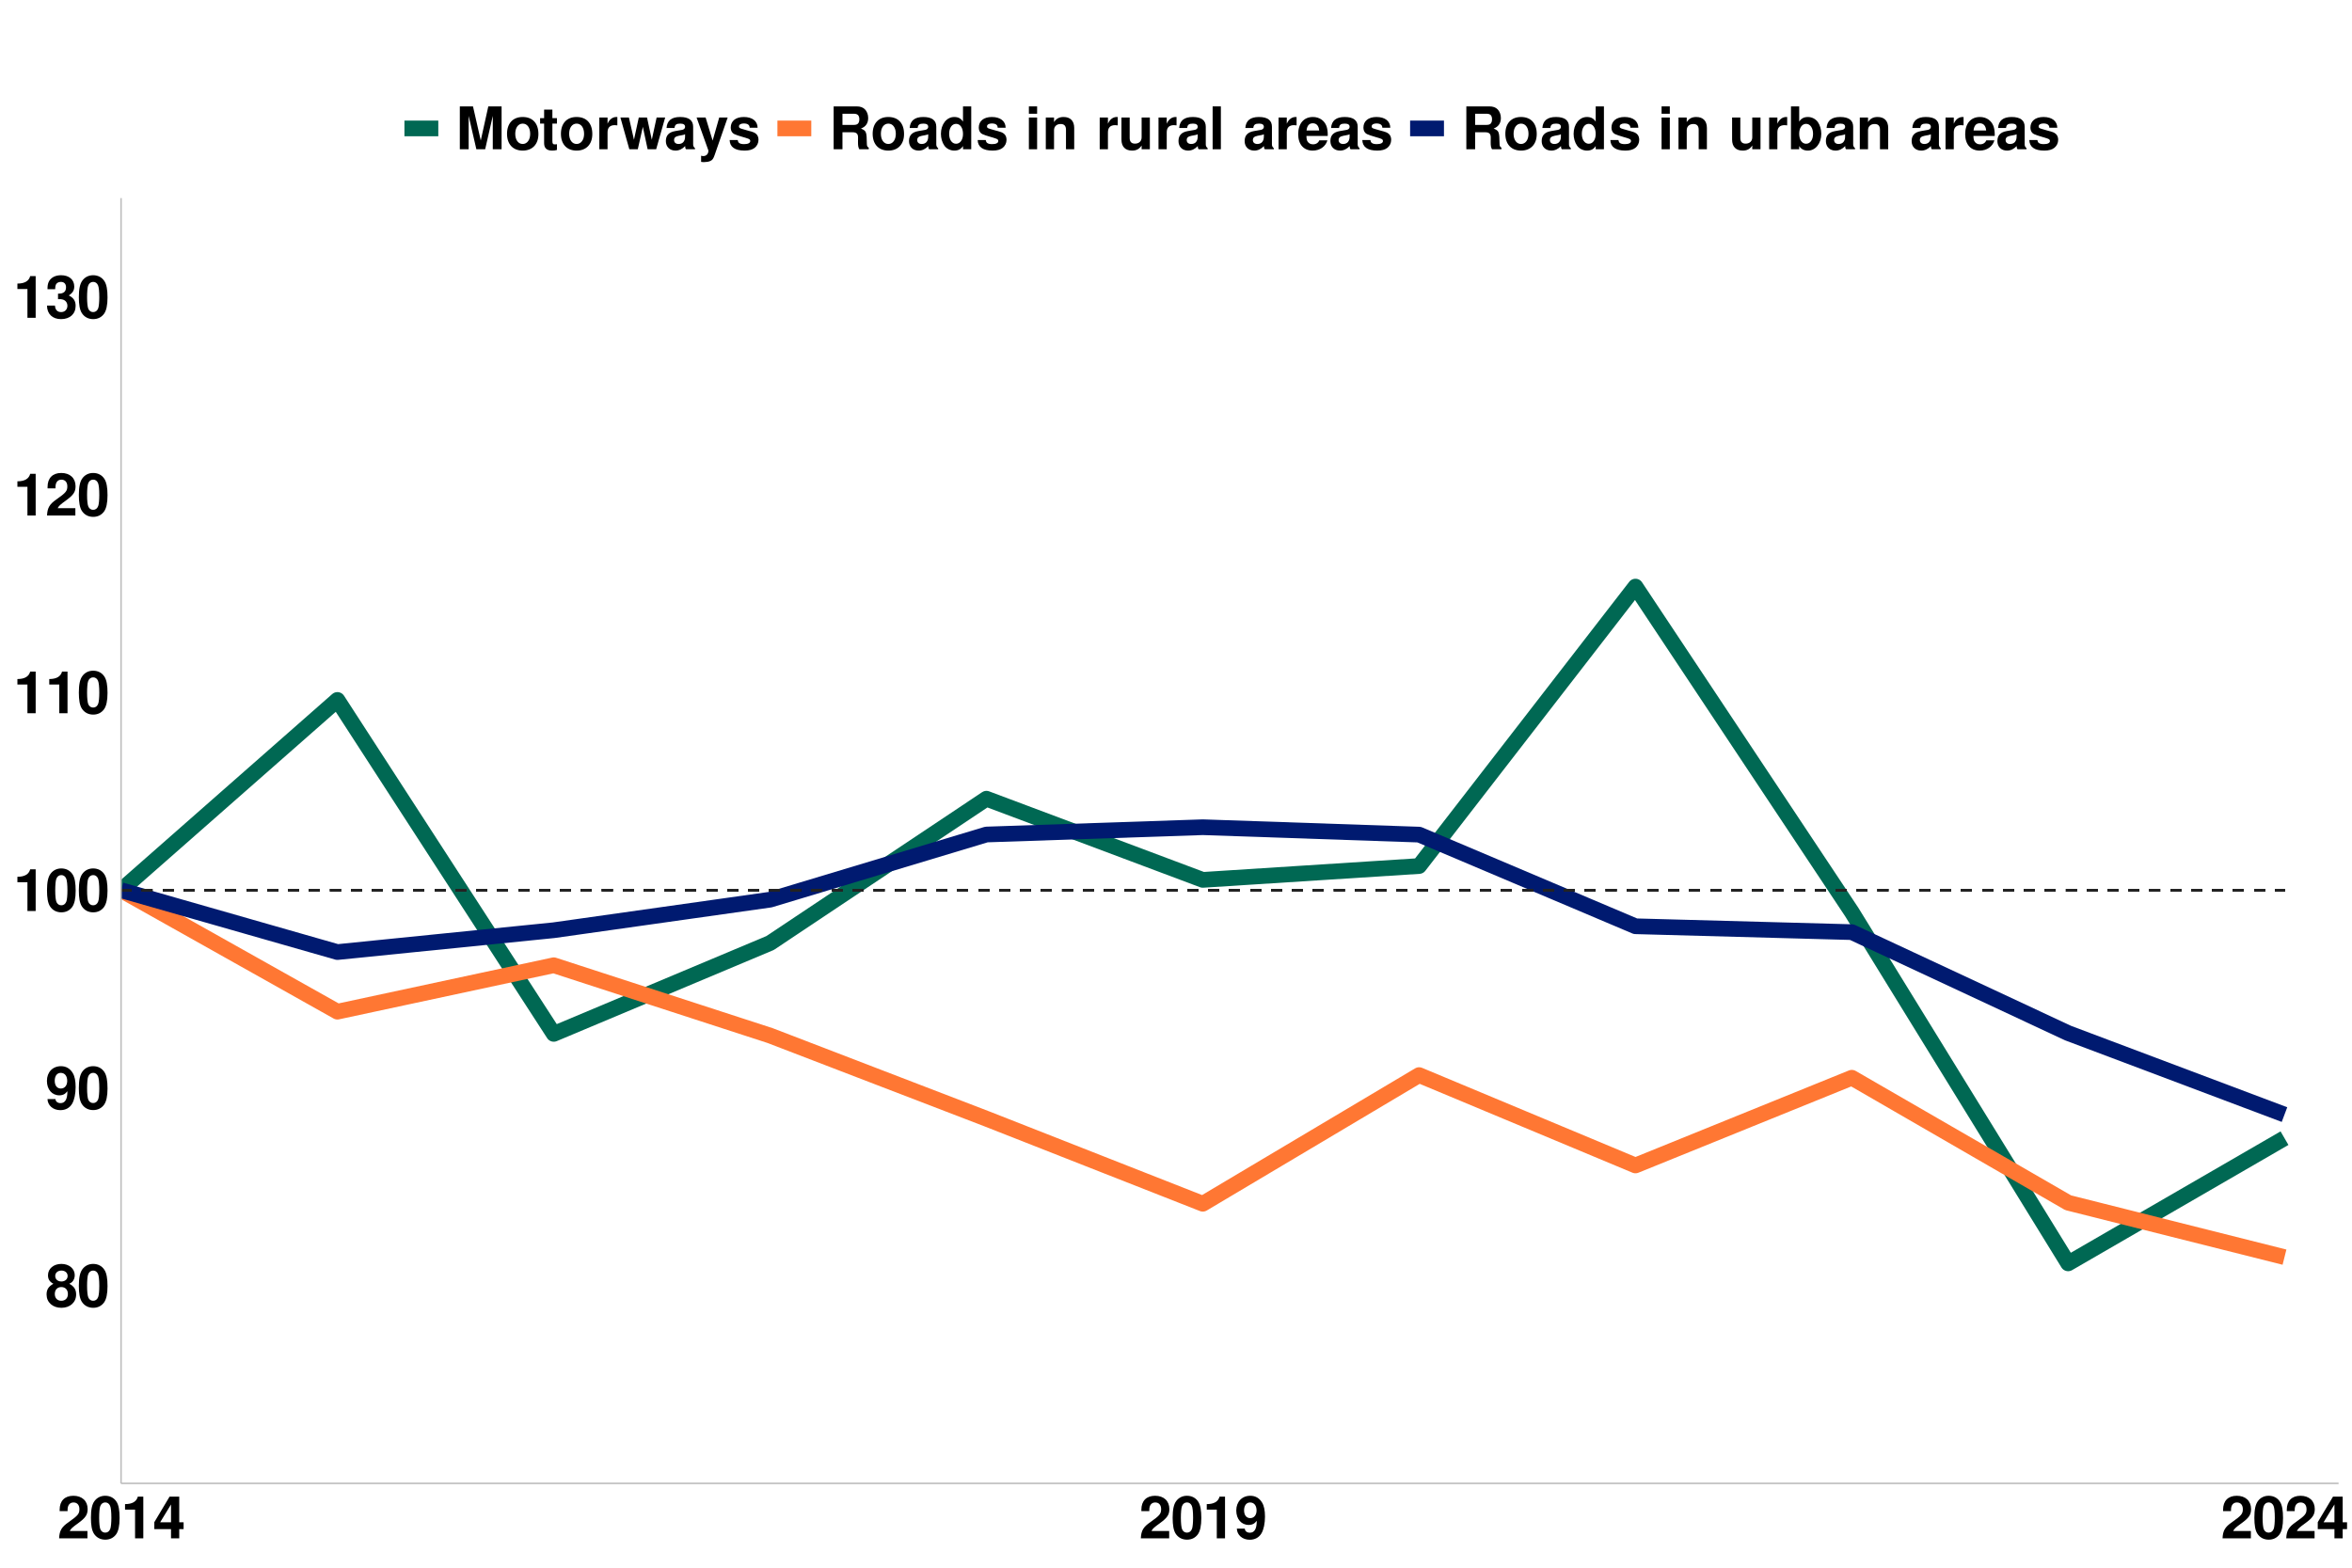 <?xml version="1.0" encoding="UTF-8"?>
<svg xmlns="http://www.w3.org/2000/svg" xmlns:xlink="http://www.w3.org/1999/xlink" width="960" height="640" viewBox="0 0 960 640">
<defs>
<g>
<g id="glyph-0-0">
<path d="M 9.812 -9.266 C 10.391 -9.578 10.656 -9.75 10.922 -9.984 C 11.609 -10.625 12.031 -11.656 12.031 -12.766 C 12.031 -15.438 9.719 -17.375 6.578 -17.375 C 3.406 -17.375 1.109 -15.438 1.109 -12.75 C 1.109 -11.109 1.781 -10.078 3.312 -9.266 C 1.344 -8.188 0.531 -6.906 0.531 -4.891 C 0.531 -1.688 3 0.547 6.578 0.547 C 10.125 0.547 12.594 -1.688 12.594 -4.891 C 12.594 -6.906 11.781 -8.188 9.812 -9.266 Z M 6.594 -14.656 C 8.094 -14.656 9.125 -13.75 9.125 -12.438 C 9.125 -11.141 8.062 -10.203 6.594 -10.203 C 5.094 -10.203 4.062 -11.109 4.062 -12.453 C 4.062 -13.75 5.094 -14.656 6.594 -14.656 Z M 6.547 -7.922 C 8.203 -7.922 9.234 -6.812 9.234 -5.047 C 9.234 -3.406 8.188 -2.328 6.547 -2.328 C 4.922 -2.328 3.891 -3.406 3.891 -5.094 C 3.891 -6.812 4.922 -7.922 6.547 -7.922 Z M 6.547 -7.922 "/>
</g>
<g id="glyph-0-1">
<path d="M 6.547 -17.375 C 4.734 -17.375 3.172 -16.609 2.141 -15.188 C 1.156 -13.875 0.703 -11.719 0.703 -8.406 C 0.703 -5.375 1.078 -3.266 1.891 -1.969 C 2.906 -0.344 4.562 0.547 6.547 0.547 C 8.406 0.547 9.906 -0.188 10.969 -1.609 C 11.922 -2.922 12.406 -5.109 12.406 -8.297 C 12.406 -11.422 12.031 -13.531 11.203 -14.859 C 10.203 -16.484 8.547 -17.375 6.547 -17.375 Z M 6.547 -14.656 C 7.422 -14.656 8.109 -14.188 8.516 -13.297 C 8.859 -12.578 9.047 -10.734 9.047 -8.375 C 9.047 -6.453 8.875 -4.578 8.609 -3.891 C 8.234 -2.875 7.516 -2.328 6.547 -2.328 C 5.656 -2.328 4.984 -2.781 4.578 -3.641 C 4.25 -4.375 4.062 -6.141 4.062 -8.422 C 4.062 -10.438 4.219 -12.359 4.484 -13.062 C 4.844 -14.094 5.594 -14.656 6.547 -14.656 Z M 6.547 -14.656 "/>
</g>
<g id="glyph-0-2">
<path d="M 0.906 -3.953 C 0.984 -1.344 3.188 0.578 6.125 0.578 C 8.297 0.578 9.953 -0.344 10.969 -2.062 C 11.859 -3.578 12.391 -6.141 12.391 -8.875 C 12.391 -11.375 12 -13.297 11.203 -14.594 C 10.125 -16.422 8.453 -17.375 6.406 -17.375 C 3 -17.375 0.672 -14.922 0.672 -11.375 C 0.672 -7.875 2.734 -5.469 5.766 -5.469 C 6.625 -5.469 7.438 -5.719 7.969 -6.094 C 8.281 -6.312 8.469 -6.531 9.031 -7.156 C 9.031 -3.859 8.109 -2.297 6.219 -2.297 C 5.016 -2.297 4.219 -2.953 4.156 -3.953 Z M 6.312 -14.641 C 7.938 -14.641 8.953 -13.391 8.953 -11.375 C 8.953 -9.5 7.922 -8.25 6.359 -8.25 C 4.828 -8.25 3.859 -9.453 3.859 -11.422 C 3.859 -13.391 4.797 -14.641 6.312 -14.641 Z M 6.312 -14.641 "/>
</g>
<g id="glyph-0-3">
<path d="M 5.719 -11.734 L 5.719 0 L 9.078 0 L 9.078 -17.016 L 6.844 -17.016 C 6.312 -15 4.562 -13.969 1.625 -13.969 L 1.625 -11.734 Z M 5.719 -11.734 "/>
</g>
<g id="glyph-0-4">
<path d="M 12.281 -3 L 5.062 -3 C 5.516 -3.906 6.047 -4.422 8.547 -6.219 C 11.5 -8.375 12.359 -9.641 12.359 -11.969 C 12.359 -15.266 10.078 -17.375 6.531 -17.375 C 3 -17.375 0.938 -15.281 0.938 -11.688 L 0.938 -11.094 L 4.172 -11.094 L 4.172 -11.641 C 4.172 -13.531 5.062 -14.641 6.594 -14.641 C 8.094 -14.641 9 -13.609 9 -11.906 C 9 -10.016 8.422 -9.312 4.625 -6.625 C 1.75 -4.656 0.859 -3.172 0.719 0 L 12.281 0 Z M 12.281 -3 "/>
</g>
<g id="glyph-0-5">
<path d="M 5.203 -7.609 C 6.5 -7.609 6.578 -7.609 7.172 -7.438 C 8.297 -7.125 9.031 -6.141 9.031 -4.891 C 9.031 -3.391 7.969 -2.328 6.5 -2.328 C 4.922 -2.328 4.062 -3.234 3.953 -4.984 L 0.703 -4.984 C 0.719 -1.578 2.922 0.547 6.438 0.547 C 10.062 0.547 12.391 -1.578 12.391 -4.891 C 12.391 -6.891 11.516 -8.188 9.594 -9.125 C 11.156 -10.109 11.828 -11.188 11.828 -12.75 C 11.828 -15.578 9.719 -17.375 6.438 -17.375 C 3.953 -17.375 2.062 -16.297 1.312 -14.453 C 1.016 -13.625 0.906 -13.078 0.906 -11.656 L 4.031 -11.656 C 4.062 -12.578 4.125 -13.031 4.297 -13.469 C 4.609 -14.203 5.375 -14.656 6.359 -14.656 C 7.703 -14.656 8.469 -13.844 8.469 -12.438 C 8.469 -10.703 7.484 -9.859 5.5 -9.859 L 5.203 -9.859 Z M 5.203 -7.609 "/>
</g>
<g id="glyph-0-6">
<path d="M 12.531 -6.547 L 10.75 -6.547 L 10.75 -17.016 L 6.797 -17.016 L 0.578 -6.594 L 0.578 -3.766 L 7.391 -3.766 L 7.391 0 L 10.75 0 L 10.75 -3.766 L 12.531 -3.766 Z M 7.391 -6.547 L 2.953 -6.547 L 7.391 -13.828 Z M 7.391 -6.547 "/>
</g>
<g id="glyph-0-7">
<path d="M 5.188 -13.625 L 8.328 0 L 11.922 0 L 15.031 -13.625 L 15.031 0 L 18.625 0 L 18.625 -17.5 L 13.203 -17.5 L 10.125 -3.578 L 6.953 -17.5 L 1.578 -17.5 L 1.578 0 L 5.188 0 Z M 5.188 -13.625 "/>
</g>
<g id="glyph-0-8">
<path d="M 7.219 -13.172 C 3.266 -13.172 0.844 -10.562 0.844 -6.312 C 0.844 -2.047 3.266 0.547 7.25 0.547 C 11.203 0.547 13.656 -2.047 13.656 -6.219 C 13.656 -10.609 11.281 -13.172 7.219 -13.172 Z M 7.25 -10.469 C 9.094 -10.469 10.297 -8.812 10.297 -6.266 C 10.297 -3.844 9.047 -2.156 7.25 -2.156 C 5.422 -2.156 4.203 -3.812 4.203 -6.312 C 4.203 -8.812 5.422 -10.469 7.25 -10.469 Z M 7.25 -10.469 "/>
</g>
<g id="glyph-0-9">
<path d="M 7.219 -12.703 L 5.359 -12.703 L 5.359 -16.172 L 1.984 -16.172 L 1.984 -12.703 L 0.344 -12.703 L 0.344 -10.469 L 1.984 -10.469 L 1.984 -2.5 C 1.984 -0.453 3.078 0.547 5.281 0.547 C 6.047 0.547 6.594 0.484 7.219 0.281 L 7.219 -2.062 C 6.891 -2.016 6.719 -1.984 6.453 -1.984 C 5.562 -1.984 5.359 -2.25 5.359 -3.406 L 5.359 -10.469 L 7.219 -10.469 Z M 7.219 -12.703 "/>
</g>
<g id="glyph-0-10">
<path d="M 1.516 -12.953 L 1.516 0 L 4.875 0 L 4.875 -6.891 C 4.875 -8.859 5.859 -9.844 7.828 -9.844 C 8.188 -9.844 8.422 -9.812 8.875 -9.75 L 8.875 -13.156 C 8.688 -13.172 8.609 -13.172 8.469 -13.172 C 6.938 -13.172 5.609 -12.172 4.875 -10.422 L 4.875 -12.953 Z M 1.516 -12.953 "/>
</g>
<g id="glyph-0-11">
<path d="M 14.719 0 L 18.391 -12.953 L 14.906 -12.953 L 12.938 -3.891 L 10.984 -12.953 L 7.625 -12.953 L 5.656 -3.891 L 3.594 -12.953 L 0.125 -12.953 L 3.766 0 L 7.219 0 L 9.281 -9.141 L 11.234 0 Z M 14.719 0 "/>
</g>
<g id="glyph-0-12">
<path d="M 12.578 -0.406 C 12 -0.953 11.812 -1.344 11.812 -1.984 L 11.812 -9.188 C 11.812 -11.828 10.016 -13.172 6.5 -13.172 C 3 -13.172 1.172 -11.688 0.953 -8.688 L 4.203 -8.688 C 4.375 -10.031 4.922 -10.469 6.578 -10.469 C 7.875 -10.469 8.516 -10.031 8.516 -9.172 C 8.516 -8.734 8.297 -8.375 7.938 -8.156 C 7.484 -7.922 7.484 -7.922 5.828 -7.656 L 4.484 -7.422 C 1.922 -6.984 0.672 -5.656 0.672 -3.344 C 0.672 -1.016 2.234 0.547 4.609 0.547 C 6.047 0.547 7.344 -0.047 8.547 -1.297 C 8.547 -0.625 8.609 -0.391 8.922 0 L 12.578 0 Z M 8.516 -5.203 C 8.516 -3.266 7.562 -2.156 5.859 -2.156 C 4.734 -2.156 4.031 -2.766 4.031 -3.719 C 4.031 -4.734 4.562 -5.203 5.953 -5.5 L 7.109 -5.719 C 7.984 -5.875 8.141 -5.922 8.516 -6.125 Z M 8.516 -5.203 "/>
</g>
<g id="glyph-0-13">
<path d="M 9.453 -12.953 L 6.766 -3.531 L 3.906 -12.953 L 0.219 -12.953 L 5.047 0.531 C 5.047 1.875 4.203 2.781 2.953 2.781 C 2.688 2.781 2.469 2.734 2.062 2.641 L 2.062 5.156 C 2.562 5.234 2.859 5.25 3.266 5.25 C 4.125 5.25 5.094 5.094 5.688 4.844 C 6.625 4.469 7.031 3.938 7.578 2.375 L 12.906 -12.953 Z M 9.453 -12.953 "/>
</g>
<g id="glyph-0-14">
<path d="M 12.125 -8.781 C 12.078 -11.516 9.953 -13.172 6.484 -13.172 C 3.188 -13.172 1.156 -11.516 1.156 -8.859 C 1.156 -7.984 1.422 -7.25 1.875 -6.75 C 2.328 -6.281 2.734 -6.078 3.984 -5.656 L 7.984 -4.422 C 8.828 -4.156 9.125 -3.891 9.125 -3.359 C 9.125 -2.562 8.188 -2.094 6.625 -2.094 C 5.734 -2.094 5.062 -2.234 4.625 -2.547 C 4.266 -2.812 4.125 -3.078 3.984 -3.766 L 0.703 -3.766 C 0.797 -0.906 2.875 0.547 6.812 0.547 C 8.609 0.547 9.984 0.172 10.938 -0.594 C 11.906 -1.375 12.484 -2.562 12.484 -3.844 C 12.484 -5.516 11.641 -6.594 9.938 -7.109 L 5.688 -8.328 C 4.75 -8.609 4.516 -8.812 4.516 -9.344 C 4.516 -10.062 5.281 -10.531 6.453 -10.531 C 8.062 -10.531 8.859 -9.953 8.875 -8.781 Z M 12.125 -8.781 "/>
</g>
<g id="glyph-0-15">
<path d="M 5.516 -6.938 L 9.641 -6.938 C 11.203 -6.938 11.875 -6.312 11.875 -4.875 L 11.875 -4.156 C 11.859 -3.703 11.859 -3.266 11.859 -3 C 11.859 -1.344 11.953 -0.844 12.391 0 L 16.25 0 L 16.25 -0.641 C 15.703 -0.953 15.484 -1.312 15.484 -2.094 C 15.391 -7.25 15.281 -7.484 13.062 -8.453 C 15.031 -9.219 16.016 -10.625 16.016 -12.766 C 16.016 -14.156 15.531 -15.438 14.688 -16.297 C 13.891 -17.109 12.797 -17.5 11.297 -17.5 L 1.922 -17.5 L 1.922 0 L 5.516 0 Z M 5.516 -9.938 L 5.516 -14.5 L 9.859 -14.5 C 10.891 -14.5 11.297 -14.406 11.766 -14.047 C 12.188 -13.688 12.406 -13.078 12.406 -12.266 C 12.406 -11.422 12.188 -10.75 11.766 -10.391 C 11.359 -10.062 10.891 -9.938 9.859 -9.938 Z M 5.516 -9.938 "/>
</g>
<g id="glyph-0-16">
<path d="M 9.719 0 L 13.078 0 L 13.078 -17.5 L 9.719 -17.5 L 9.719 -11.281 C 8.875 -12.578 7.781 -13.172 6.141 -13.172 C 3.047 -13.172 0.703 -10.203 0.703 -6.281 C 0.703 -4.531 1.219 -2.766 2.094 -1.516 C 2.969 -0.234 4.562 0.547 6.141 0.547 C 7.781 0.547 8.875 -0.031 9.719 -1.312 Z M 6.891 -10.375 C 8.594 -10.375 9.719 -8.734 9.719 -6.234 C 9.719 -3.891 8.562 -2.25 6.891 -2.25 C 5.203 -2.25 4.062 -3.906 4.062 -6.281 C 4.062 -8.719 5.203 -10.375 6.891 -10.375 Z M 6.891 -10.375 "/>
</g>
<g id="glyph-0-17">
</g>
<g id="glyph-0-18">
<path d="M 4.969 -12.953 L 1.609 -12.953 L 1.609 0 L 4.969 0 Z M 4.969 -17.5 L 1.609 -17.5 L 1.609 -14.5 L 4.969 -14.5 Z M 4.969 -17.5 "/>
</g>
<g id="glyph-0-19">
<path d="M 1.516 -12.953 L 1.516 0 L 4.875 0 L 4.875 -7.781 C 4.875 -9.312 5.922 -10.312 7.578 -10.312 C 9.031 -10.312 9.75 -9.531 9.75 -7.984 L 9.75 0 L 13.109 0 L 13.109 -8.688 C 13.109 -11.562 11.547 -13.172 8.766 -13.172 C 7.016 -13.172 5.828 -12.547 4.875 -11.094 L 4.875 -12.953 Z M 1.516 -12.953 "/>
</g>
<g id="glyph-0-20">
<path d="M 12.984 0 L 12.984 -12.953 L 9.625 -12.953 L 9.625 -4.844 C 9.625 -3.312 8.562 -2.297 6.906 -2.297 C 5.469 -2.297 4.75 -3.078 4.75 -4.625 L 4.75 -12.953 L 1.391 -12.953 L 1.391 -3.938 C 1.391 -1.062 2.953 0.547 5.734 0.547 C 7.484 0.547 8.656 -0.078 9.625 -1.531 L 9.625 0 Z M 12.984 0 "/>
</g>
<g id="glyph-0-21">
<path d="M 4.969 -17.5 L 1.609 -17.5 L 1.609 0 L 4.969 0 Z M 4.969 -17.5 "/>
</g>
<g id="glyph-0-22">
<path d="M 12.578 -5.422 C 12.594 -5.719 12.594 -5.828 12.594 -6 C 12.594 -7.297 12.406 -8.5 12.094 -9.406 C 11.234 -11.766 9.141 -13.172 6.531 -13.172 C 2.812 -13.172 0.531 -10.484 0.531 -6.141 C 0.531 -1.984 2.781 0.547 6.453 0.547 C 9.359 0.547 11.719 -1.078 12.453 -3.641 L 9.141 -3.641 C 8.734 -2.609 7.797 -2.016 6.578 -2.016 C 5.609 -2.016 4.844 -2.422 4.375 -3.141 C 4.062 -3.625 3.938 -4.203 3.891 -5.422 Z M 3.938 -7.656 C 4.156 -9.641 4.984 -10.609 6.484 -10.609 C 8.016 -10.609 8.922 -9.578 9.094 -7.656 Z M 3.938 -7.656 "/>
</g>
<g id="glyph-0-23">
<path d="M 1.422 -17.5 L 1.422 0 L 4.781 0 L 4.781 -1.312 C 5.594 -0.047 6.719 0.547 8.359 0.547 C 11.453 0.547 13.797 -2.406 13.797 -6.312 C 13.797 -8.062 13.266 -9.844 12.406 -11.094 C 11.516 -12.359 9.938 -13.172 8.359 -13.172 C 6.719 -13.172 5.594 -12.578 4.781 -11.281 L 4.781 -17.5 Z M 7.609 -10.375 C 9.266 -10.375 10.438 -8.688 10.438 -6.281 C 10.438 -3.906 9.281 -2.25 7.609 -2.25 C 5.906 -2.25 4.781 -3.859 4.781 -6.359 C 4.781 -8.734 5.922 -10.375 7.609 -10.375 Z M 7.609 -10.375 "/>
</g>
</g>
<clipPath id="clip-0">
<path clip-rule="nonzero" d="M 49.41 236 L 936 236 L 936 519 L 49.41 519 Z M 49.41 236 "/>
</clipPath>
<clipPath id="clip-1">
<path clip-rule="nonzero" d="M 49.41 360 L 936 360 L 936 517 L 49.41 517 Z M 49.41 360 "/>
</clipPath>
<clipPath id="clip-2">
<path clip-rule="nonzero" d="M 49.41 334 L 936 334 L 936 459 L 49.41 459 Z M 49.41 334 "/>
</clipPath>
<clipPath id="clip-3">
<path clip-rule="nonzero" d="M 49.41 362 L 933 362 L 933 364 L 49.41 364 Z M 49.41 362 "/>
</clipPath>
</defs>
<rect x="-96" y="-64" width="1152" height="768" fill="rgb(100%, 100%, 100%)" fill-opacity="1"/>
<rect x="-96" y="-64" width="1152" height="768" fill="rgb(100%, 100%, 100%)" fill-opacity="1"/>
<path fill="none" stroke-width="1.067" stroke-linecap="round" stroke-linejoin="round" stroke="rgb(100%, 100%, 100%)" stroke-opacity="1" stroke-miterlimit="10" d="M 0 640 L 960 640 L 960 0 L 0 0 Z M 0 640 "/>
<g clip-path="url(#clip-0)">
<path fill="none" stroke-width="6.402" stroke-linecap="butt" stroke-linejoin="round" stroke="rgb(0%, 40.784%, 32.549%)" stroke-opacity="1" stroke-miterlimit="10" d="M 49.41 363.414 L 137.715 285.746 L 226.02 422.078 L 314.32 384.984 L 402.625 326.07 L 490.93 359.207 L 579.23 353.551 L 667.535 239.469 L 755.84 372.371 L 844.141 515.762 L 932.445 464.648 "/>
</g>
<g clip-path="url(#clip-1)">
<path fill="none" stroke-width="6.402" stroke-linecap="butt" stroke-linejoin="round" stroke="rgb(100%, 46.667%, 20%)" stroke-opacity="1" stroke-miterlimit="10" d="M 49.41 363.414 L 137.715 413.012 L 226.02 394.059 L 314.32 422.766 L 402.625 456.707 L 490.93 491.426 L 579.23 438.902 L 667.535 475.789 L 755.84 439.98 L 844.141 491.008 L 932.445 513.223 "/>
</g>
<g clip-path="url(#clip-2)">
<path fill="none" stroke-width="6.402" stroke-linecap="butt" stroke-linejoin="round" stroke="rgb(0%, 10.196%, 43.922%)" stroke-opacity="1" stroke-miterlimit="10" d="M 49.41 363.414 L 137.715 388.676 L 226.02 379.762 L 314.32 367.285 L 402.625 340.684 L 490.93 337.707 L 579.23 340.727 L 667.535 378.141 L 755.84 380.539 L 844.141 421.762 L 932.445 455.027 "/>
</g>
<g clip-path="url(#clip-3)">
<path fill="none" stroke-width="1.067" stroke-linecap="butt" stroke-linejoin="round" stroke="rgb(13.725%, 13.725%, 13.725%)" stroke-opacity="1" stroke-dasharray="4.268 4.268" stroke-miterlimit="10" d="M 49.41 363.414 L 932.445 363.414 "/>
<path fill="none" stroke-width="1.067" stroke-linecap="butt" stroke-linejoin="round" stroke="rgb(13.725%, 13.725%, 13.725%)" stroke-opacity="1" stroke-dasharray="4.268 4.268" stroke-miterlimit="10" d="M 49.41 363.414 L 932.445 363.414 "/>
<path fill="none" stroke-width="1.067" stroke-linecap="butt" stroke-linejoin="round" stroke="rgb(13.725%, 13.725%, 13.725%)" stroke-opacity="1" stroke-dasharray="4.268 4.268" stroke-miterlimit="10" d="M 49.41 363.414 L 932.445 363.414 "/>
<path fill="none" stroke-width="1.067" stroke-linecap="butt" stroke-linejoin="round" stroke="rgb(13.725%, 13.725%, 13.725%)" stroke-opacity="1" stroke-dasharray="4.268 4.268" stroke-miterlimit="10" d="M 49.41 363.414 L 932.445 363.414 "/>
<path fill="none" stroke-width="1.067" stroke-linecap="butt" stroke-linejoin="round" stroke="rgb(13.725%, 13.725%, 13.725%)" stroke-opacity="1" stroke-dasharray="4.268 4.268" stroke-miterlimit="10" d="M 49.41 363.414 L 932.445 363.414 "/>
<path fill="none" stroke-width="1.067" stroke-linecap="butt" stroke-linejoin="round" stroke="rgb(13.725%, 13.725%, 13.725%)" stroke-opacity="1" stroke-dasharray="4.268 4.268" stroke-miterlimit="10" d="M 49.41 363.414 L 932.445 363.414 "/>
<path fill="none" stroke-width="1.067" stroke-linecap="butt" stroke-linejoin="round" stroke="rgb(13.725%, 13.725%, 13.725%)" stroke-opacity="1" stroke-dasharray="4.268 4.268" stroke-miterlimit="10" d="M 49.41 363.414 L 932.445 363.414 "/>
<path fill="none" stroke-width="1.067" stroke-linecap="butt" stroke-linejoin="round" stroke="rgb(13.725%, 13.725%, 13.725%)" stroke-opacity="1" stroke-dasharray="4.268 4.268" stroke-miterlimit="10" d="M 49.41 363.414 L 932.445 363.414 "/>
<path fill="none" stroke-width="1.067" stroke-linecap="butt" stroke-linejoin="round" stroke="rgb(13.725%, 13.725%, 13.725%)" stroke-opacity="1" stroke-dasharray="4.268 4.268" stroke-miterlimit="10" d="M 49.41 363.414 L 932.445 363.414 "/>
<path fill="none" stroke-width="1.067" stroke-linecap="butt" stroke-linejoin="round" stroke="rgb(13.725%, 13.725%, 13.725%)" stroke-opacity="1" stroke-dasharray="4.268 4.268" stroke-miterlimit="10" d="M 49.41 363.414 L 932.445 363.414 "/>
<path fill="none" stroke-width="1.067" stroke-linecap="butt" stroke-linejoin="round" stroke="rgb(13.725%, 13.725%, 13.725%)" stroke-opacity="1" stroke-dasharray="4.268 4.268" stroke-miterlimit="10" d="M 49.41 363.414 L 932.445 363.414 "/>
<path fill="none" stroke-width="1.067" stroke-linecap="butt" stroke-linejoin="round" stroke="rgb(13.725%, 13.725%, 13.725%)" stroke-opacity="1" stroke-dasharray="4.268 4.268" stroke-miterlimit="10" d="M 49.41 363.414 L 932.445 363.414 "/>
<path fill="none" stroke-width="1.067" stroke-linecap="butt" stroke-linejoin="round" stroke="rgb(13.725%, 13.725%, 13.725%)" stroke-opacity="1" stroke-dasharray="4.268 4.268" stroke-miterlimit="10" d="M 49.41 363.414 L 932.445 363.414 "/>
<path fill="none" stroke-width="1.067" stroke-linecap="butt" stroke-linejoin="round" stroke="rgb(13.725%, 13.725%, 13.725%)" stroke-opacity="1" stroke-dasharray="4.268 4.268" stroke-miterlimit="10" d="M 49.41 363.414 L 932.445 363.414 "/>
<path fill="none" stroke-width="1.067" stroke-linecap="butt" stroke-linejoin="round" stroke="rgb(13.725%, 13.725%, 13.725%)" stroke-opacity="1" stroke-dasharray="4.268 4.268" stroke-miterlimit="10" d="M 49.41 363.414 L 932.445 363.414 "/>
<path fill="none" stroke-width="1.067" stroke-linecap="butt" stroke-linejoin="round" stroke="rgb(13.725%, 13.725%, 13.725%)" stroke-opacity="1" stroke-dasharray="4.268 4.268" stroke-miterlimit="10" d="M 49.41 363.414 L 932.445 363.414 "/>
<path fill="none" stroke-width="1.067" stroke-linecap="butt" stroke-linejoin="round" stroke="rgb(13.725%, 13.725%, 13.725%)" stroke-opacity="1" stroke-dasharray="4.268 4.268" stroke-miterlimit="10" d="M 49.41 363.414 L 932.445 363.414 "/>
<path fill="none" stroke-width="1.067" stroke-linecap="butt" stroke-linejoin="round" stroke="rgb(13.725%, 13.725%, 13.725%)" stroke-opacity="1" stroke-dasharray="4.268 4.268" stroke-miterlimit="10" d="M 49.41 363.414 L 932.445 363.414 "/>
<path fill="none" stroke-width="1.067" stroke-linecap="butt" stroke-linejoin="round" stroke="rgb(13.725%, 13.725%, 13.725%)" stroke-opacity="1" stroke-dasharray="4.268 4.268" stroke-miterlimit="10" d="M 49.41 363.414 L 932.445 363.414 "/>
<path fill="none" stroke-width="1.067" stroke-linecap="butt" stroke-linejoin="round" stroke="rgb(13.725%, 13.725%, 13.725%)" stroke-opacity="1" stroke-dasharray="4.268 4.268" stroke-miterlimit="10" d="M 49.41 363.414 L 932.445 363.414 "/>
<path fill="none" stroke-width="1.067" stroke-linecap="butt" stroke-linejoin="round" stroke="rgb(13.725%, 13.725%, 13.725%)" stroke-opacity="1" stroke-dasharray="4.268 4.268" stroke-miterlimit="10" d="M 49.41 363.414 L 932.445 363.414 "/>
<path fill="none" stroke-width="1.067" stroke-linecap="butt" stroke-linejoin="round" stroke="rgb(13.725%, 13.725%, 13.725%)" stroke-opacity="1" stroke-dasharray="4.268 4.268" stroke-miterlimit="10" d="M 49.41 363.414 L 932.445 363.414 "/>
<path fill="none" stroke-width="1.067" stroke-linecap="butt" stroke-linejoin="round" stroke="rgb(13.725%, 13.725%, 13.725%)" stroke-opacity="1" stroke-dasharray="4.268 4.268" stroke-miterlimit="10" d="M 49.41 363.414 L 932.445 363.414 "/>
<path fill="none" stroke-width="1.067" stroke-linecap="butt" stroke-linejoin="round" stroke="rgb(13.725%, 13.725%, 13.725%)" stroke-opacity="1" stroke-dasharray="4.268 4.268" stroke-miterlimit="10" d="M 49.41 363.414 L 932.445 363.414 "/>
<path fill="none" stroke-width="1.067" stroke-linecap="butt" stroke-linejoin="round" stroke="rgb(13.725%, 13.725%, 13.725%)" stroke-opacity="1" stroke-dasharray="4.268 4.268" stroke-miterlimit="10" d="M 49.41 363.414 L 932.445 363.414 "/>
<path fill="none" stroke-width="1.067" stroke-linecap="butt" stroke-linejoin="round" stroke="rgb(13.725%, 13.725%, 13.725%)" stroke-opacity="1" stroke-dasharray="4.268 4.268" stroke-miterlimit="10" d="M 49.41 363.414 L 932.445 363.414 "/>
<path fill="none" stroke-width="1.067" stroke-linecap="butt" stroke-linejoin="round" stroke="rgb(13.725%, 13.725%, 13.725%)" stroke-opacity="1" stroke-dasharray="4.268 4.268" stroke-miterlimit="10" d="M 49.41 363.414 L 932.445 363.414 "/>
<path fill="none" stroke-width="1.067" stroke-linecap="butt" stroke-linejoin="round" stroke="rgb(13.725%, 13.725%, 13.725%)" stroke-opacity="1" stroke-dasharray="4.268 4.268" stroke-miterlimit="10" d="M 49.41 363.414 L 932.445 363.414 "/>
<path fill="none" stroke-width="1.067" stroke-linecap="butt" stroke-linejoin="round" stroke="rgb(13.725%, 13.725%, 13.725%)" stroke-opacity="1" stroke-dasharray="4.268 4.268" stroke-miterlimit="10" d="M 49.41 363.414 L 932.445 363.414 "/>
<path fill="none" stroke-width="1.067" stroke-linecap="butt" stroke-linejoin="round" stroke="rgb(13.725%, 13.725%, 13.725%)" stroke-opacity="1" stroke-dasharray="4.268 4.268" stroke-miterlimit="10" d="M 49.41 363.414 L 932.445 363.414 "/>
<path fill="none" stroke-width="1.067" stroke-linecap="butt" stroke-linejoin="round" stroke="rgb(13.725%, 13.725%, 13.725%)" stroke-opacity="1" stroke-dasharray="4.268 4.268" stroke-miterlimit="10" d="M 49.41 363.414 L 932.445 363.414 "/>
<path fill="none" stroke-width="1.067" stroke-linecap="butt" stroke-linejoin="round" stroke="rgb(13.725%, 13.725%, 13.725%)" stroke-opacity="1" stroke-dasharray="4.268 4.268" stroke-miterlimit="10" d="M 49.41 363.414 L 932.445 363.414 "/>
<path fill="none" stroke-width="1.067" stroke-linecap="butt" stroke-linejoin="round" stroke="rgb(13.725%, 13.725%, 13.725%)" stroke-opacity="1" stroke-dasharray="4.268 4.268" stroke-miterlimit="10" d="M 49.41 363.414 L 932.445 363.414 "/>
</g>
<path fill="none" stroke-width="0.64" stroke-linecap="butt" stroke-linejoin="round" stroke="rgb(74.51%, 74.51%, 74.51%)" stroke-opacity="1" stroke-miterlimit="10" d="M 49.41 605.59 L 49.41 80.875 "/>
<g fill="rgb(0%, 0%, 0%)" fill-opacity="1">
<use xlink:href="#glyph-0-0" x="18.48" y="533.359"/>
<use xlink:href="#glyph-0-1" x="31.48" y="533.359"/>
</g>
<g fill="rgb(0%, 0%, 0%)" fill-opacity="1">
<use xlink:href="#glyph-0-2" x="18.48" y="452.637"/>
<use xlink:href="#glyph-0-1" x="31.48" y="452.637"/>
</g>
<g fill="rgb(0%, 0%, 0%)" fill-opacity="1">
<use xlink:href="#glyph-0-3" x="5.48" y="371.91"/>
<use xlink:href="#glyph-0-1" x="18.48" y="371.91"/>
<use xlink:href="#glyph-0-1" x="31.48" y="371.91"/>
</g>
<g fill="rgb(0%, 0%, 0%)" fill-opacity="1">
<use xlink:href="#glyph-0-3" x="5.48" y="291.184"/>
<use xlink:href="#glyph-0-3" x="18.48" y="291.184"/>
<use xlink:href="#glyph-0-1" x="31.48" y="291.184"/>
</g>
<g fill="rgb(0%, 0%, 0%)" fill-opacity="1">
<use xlink:href="#glyph-0-3" x="5.48" y="210.461"/>
<use xlink:href="#glyph-0-4" x="18.48" y="210.461"/>
<use xlink:href="#glyph-0-1" x="31.48" y="210.461"/>
</g>
<g fill="rgb(0%, 0%, 0%)" fill-opacity="1">
<use xlink:href="#glyph-0-3" x="5.48" y="129.734"/>
<use xlink:href="#glyph-0-5" x="18.48" y="129.734"/>
<use xlink:href="#glyph-0-1" x="31.48" y="129.734"/>
</g>
<path fill="none" stroke-width="0.64" stroke-linecap="butt" stroke-linejoin="round" stroke="rgb(74.51%, 74.51%, 74.51%)" stroke-opacity="1" stroke-miterlimit="10" d="M 49.41 605.59 L 954.52 605.59 "/>
<g fill="rgb(0%, 0%, 0%)" fill-opacity="1">
<use xlink:href="#glyph-0-4" x="23.41" y="628.016"/>
<use xlink:href="#glyph-0-1" x="36.41" y="628.016"/>
<use xlink:href="#glyph-0-3" x="49.41" y="628.016"/>
<use xlink:href="#glyph-0-6" x="62.41" y="628.016"/>
</g>
<g fill="rgb(0%, 0%, 0%)" fill-opacity="1">
<use xlink:href="#glyph-0-4" x="464.93" y="628.016"/>
<use xlink:href="#glyph-0-1" x="477.93" y="628.016"/>
<use xlink:href="#glyph-0-3" x="490.93" y="628.016"/>
<use xlink:href="#glyph-0-2" x="503.93" y="628.016"/>
</g>
<g fill="rgb(0%, 0%, 0%)" fill-opacity="1">
<use xlink:href="#glyph-0-4" x="906.445" y="628.016"/>
<use xlink:href="#glyph-0-1" x="919.445" y="628.016"/>
<use xlink:href="#glyph-0-4" x="932.445" y="628.016"/>
<use xlink:href="#glyph-0-6" x="945.445" y="628.016"/>
</g>
<path fill-rule="nonzero" fill="rgb(100%, 100%, 100%)" fill-opacity="1" d="M 157.867 69.918 L 846.062 69.918 L 846.062 34.961 L 157.867 34.961 Z M 157.867 69.918 "/>
<path fill="none" stroke-width="6.402" stroke-linecap="butt" stroke-linejoin="round" stroke="rgb(0%, 40.784%, 32.549%)" stroke-opacity="1" stroke-miterlimit="10" d="M 165.074 52.438 L 178.898 52.438 "/>
<path fill="none" stroke-width="6.402" stroke-linecap="butt" stroke-linejoin="round" stroke="rgb(100%, 46.667%, 20%)" stroke-opacity="1" stroke-miterlimit="10" d="M 317.312 52.438 L 331.137 52.438 "/>
<path fill="none" stroke-width="6.402" stroke-linecap="butt" stroke-linejoin="round" stroke="rgb(0%, 10.196%, 43.922%)" stroke-opacity="1" stroke-miterlimit="10" d="M 575.555 52.438 L 589.375 52.438 "/>
<g fill="rgb(0%, 0%, 0%)" fill-opacity="1">
<use xlink:href="#glyph-0-7" x="186.105" y="60.934"/>
<use xlink:href="#glyph-0-8" x="206.105" y="60.934"/>
<use xlink:href="#glyph-0-9" x="220.105" y="60.934"/>
<use xlink:href="#glyph-0-8" x="228.105" y="60.934"/>
<use xlink:href="#glyph-0-10" x="243.105" y="60.934"/>
<use xlink:href="#glyph-0-11" x="253.105" y="60.934"/>
<use xlink:href="#glyph-0-12" x="271.105" y="60.934"/>
<use xlink:href="#glyph-0-13" x="284.105" y="60.934"/>
<use xlink:href="#glyph-0-14" x="297.105" y="60.934"/>
</g>
<g fill="rgb(0%, 0%, 0%)" fill-opacity="1">
<use xlink:href="#glyph-0-15" x="338.344" y="60.934"/>
<use xlink:href="#glyph-0-8" x="355.344" y="60.934"/>
<use xlink:href="#glyph-0-12" x="370.344" y="60.934"/>
<use xlink:href="#glyph-0-16" x="383.344" y="60.934"/>
<use xlink:href="#glyph-0-14" x="398.344" y="60.934"/>
<use xlink:href="#glyph-0-17" x="411.344" y="60.934"/>
<use xlink:href="#glyph-0-18" x="418.344" y="60.934"/>
<use xlink:href="#glyph-0-19" x="425.344" y="60.934"/>
<use xlink:href="#glyph-0-17" x="440.344" y="60.934"/>
<use xlink:href="#glyph-0-10" x="447.344" y="60.934"/>
<use xlink:href="#glyph-0-20" x="456.344" y="60.934"/>
<use xlink:href="#glyph-0-10" x="471.344" y="60.934"/>
<use xlink:href="#glyph-0-12" x="480.344" y="60.934"/>
<use xlink:href="#glyph-0-21" x="493.344" y="60.934"/>
<use xlink:href="#glyph-0-17" x="500.344" y="60.934"/>
<use xlink:href="#glyph-0-12" x="507.344" y="60.934"/>
<use xlink:href="#glyph-0-10" x="520.344" y="60.934"/>
<use xlink:href="#glyph-0-22" x="529.344" y="60.934"/>
<use xlink:href="#glyph-0-12" x="542.344" y="60.934"/>
<use xlink:href="#glyph-0-14" x="555.344" y="60.934"/>
</g>
<g fill="rgb(0%, 0%, 0%)" fill-opacity="1">
<use xlink:href="#glyph-0-15" x="596.586" y="60.934"/>
<use xlink:href="#glyph-0-8" x="613.586" y="60.934"/>
<use xlink:href="#glyph-0-12" x="628.586" y="60.934"/>
<use xlink:href="#glyph-0-16" x="641.586" y="60.934"/>
<use xlink:href="#glyph-0-14" x="656.586" y="60.934"/>
<use xlink:href="#glyph-0-17" x="669.586" y="60.934"/>
<use xlink:href="#glyph-0-18" x="676.586" y="60.934"/>
<use xlink:href="#glyph-0-19" x="683.586" y="60.934"/>
<use xlink:href="#glyph-0-17" x="698.586" y="60.934"/>
<use xlink:href="#glyph-0-20" x="705.586" y="60.934"/>
<use xlink:href="#glyph-0-10" x="720.586" y="60.934"/>
<use xlink:href="#glyph-0-23" x="729.586" y="60.934"/>
<use xlink:href="#glyph-0-12" x="744.586" y="60.934"/>
<use xlink:href="#glyph-0-19" x="757.586" y="60.934"/>
<use xlink:href="#glyph-0-17" x="772.586" y="60.934"/>
<use xlink:href="#glyph-0-12" x="779.586" y="60.934"/>
<use xlink:href="#glyph-0-10" x="792.586" y="60.934"/>
<use xlink:href="#glyph-0-22" x="801.586" y="60.934"/>
<use xlink:href="#glyph-0-12" x="814.586" y="60.934"/>
<use xlink:href="#glyph-0-14" x="827.586" y="60.934"/>
</g>
</svg>
